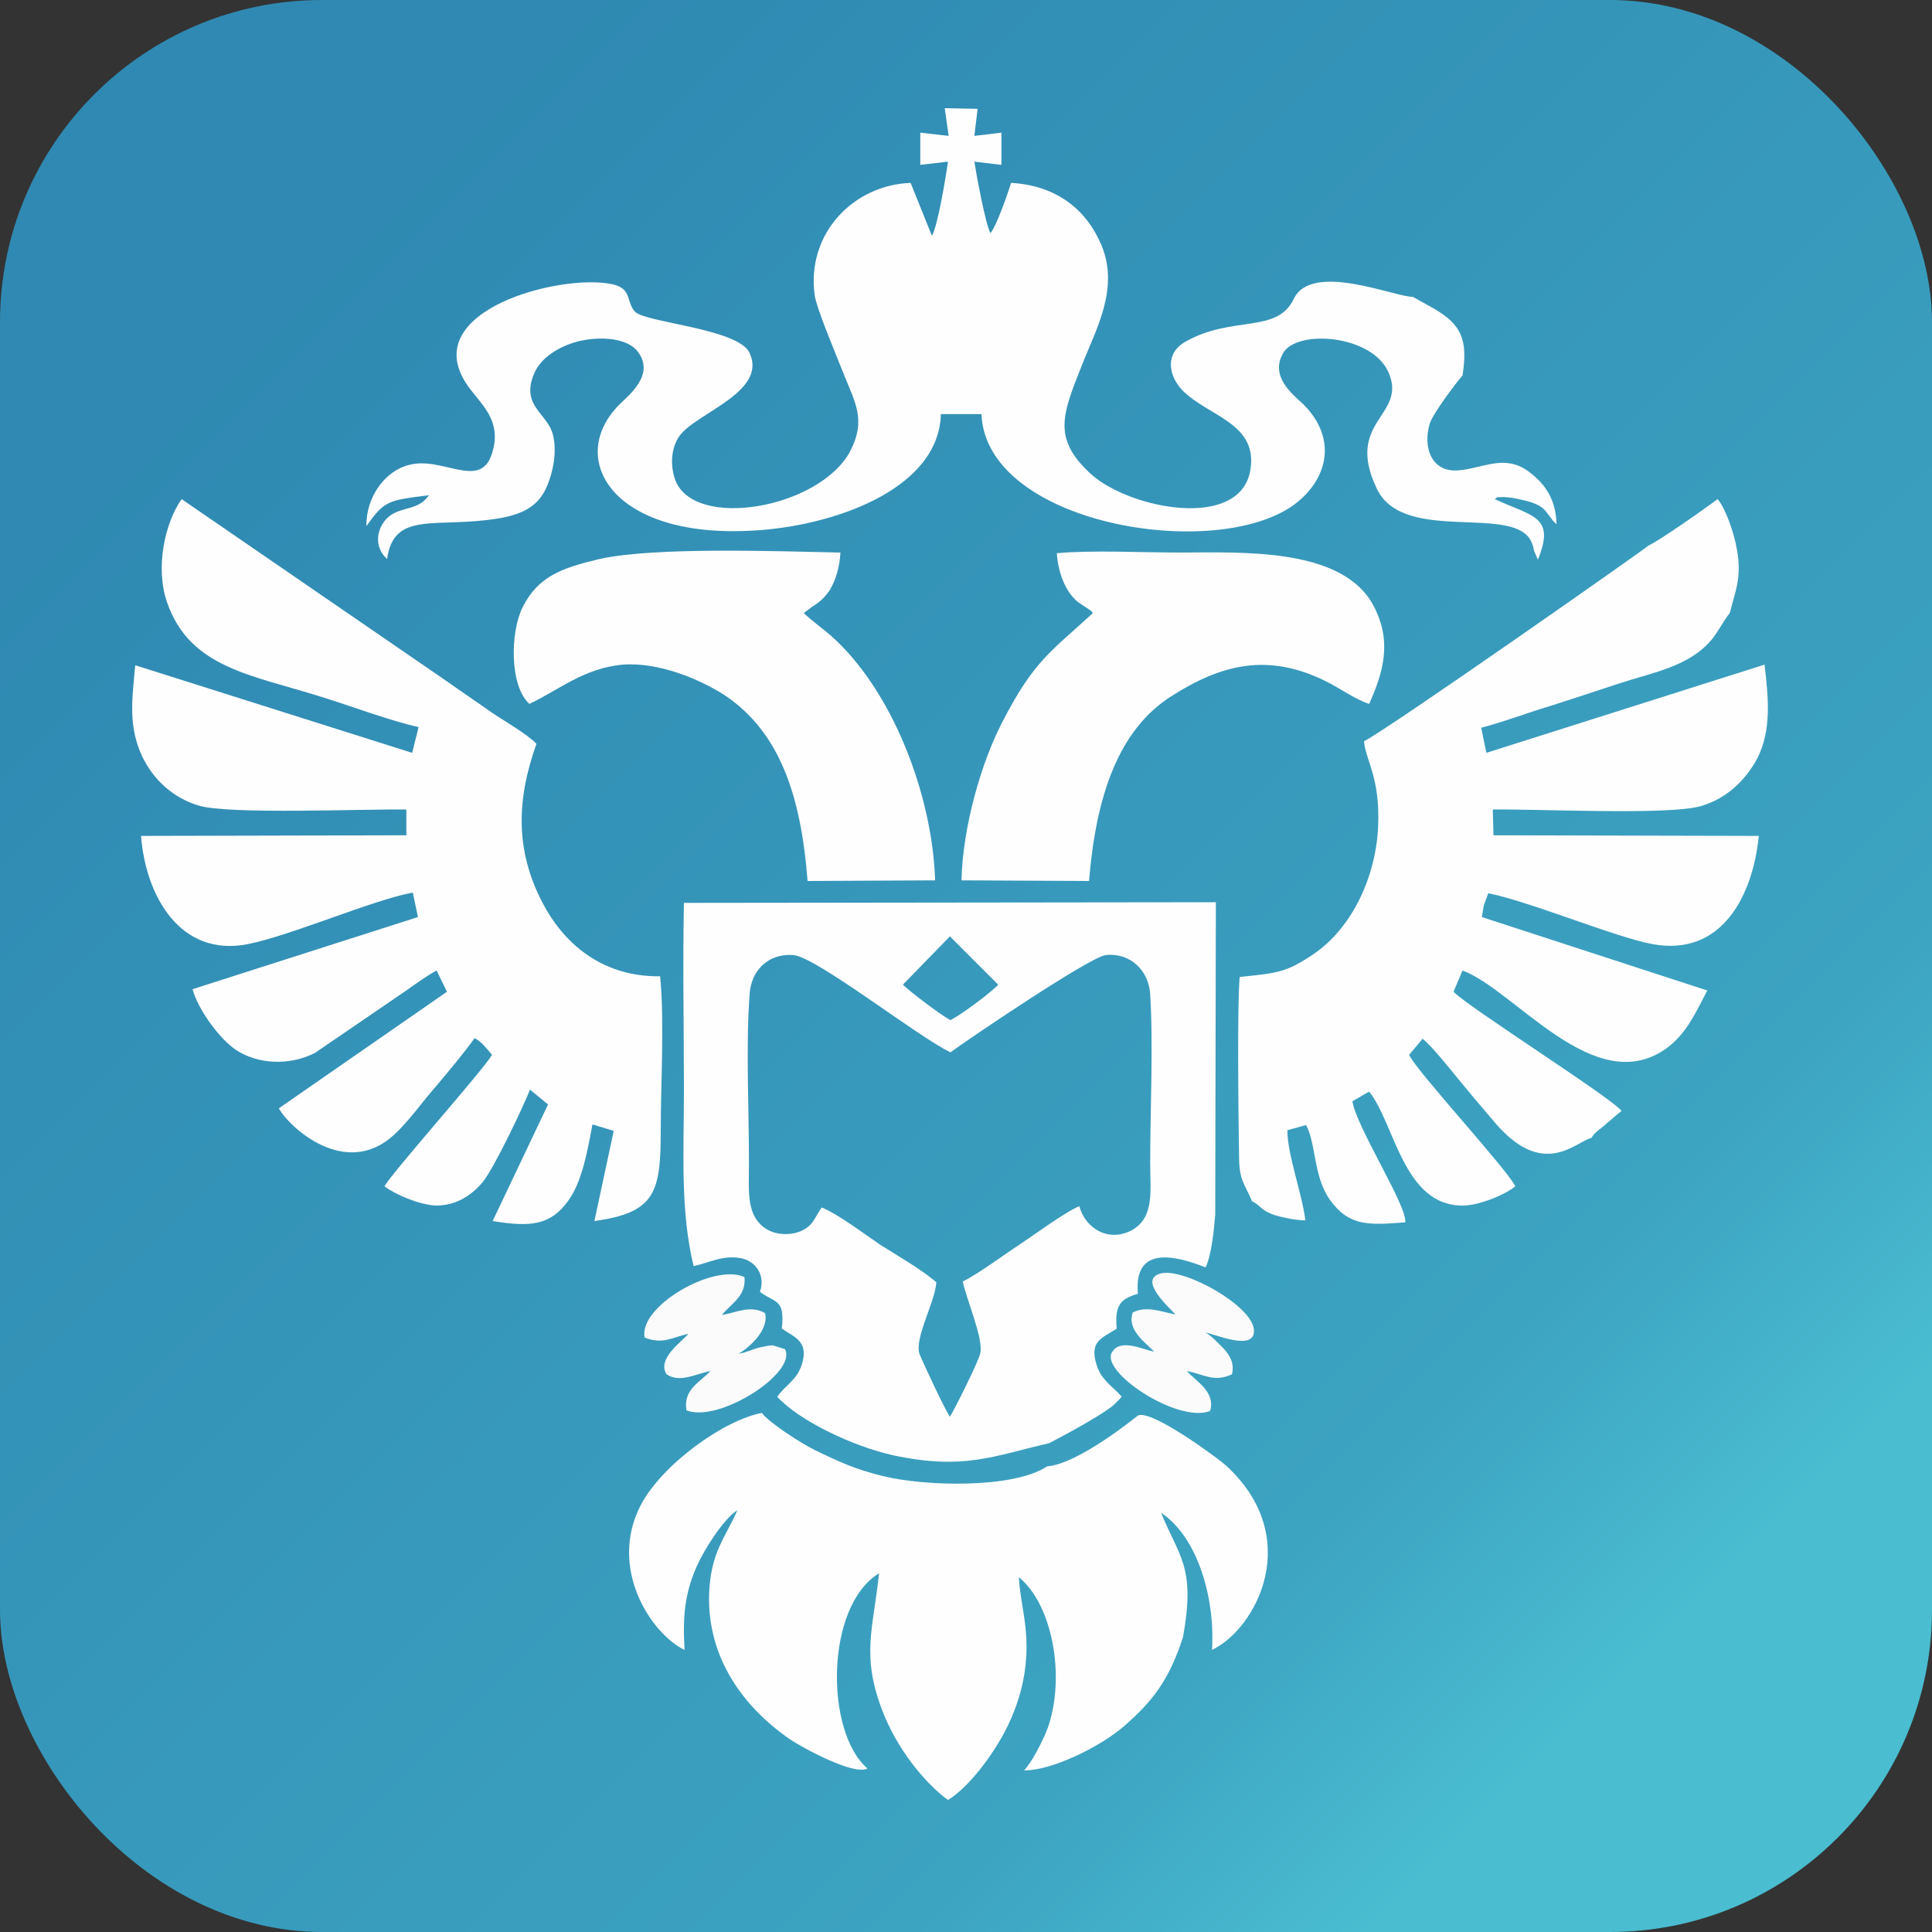 <?xml version="1.0" encoding="UTF-8"?>
<!DOCTYPE svg PUBLIC "-//W3C//DTD SVG 1.1//EN" "http://www.w3.org/Graphics/SVG/1.1/DTD/svg11.dtd">
<!-- Creator: CorelDRAW -->
<svg xmlns="http://www.w3.org/2000/svg" xml:space="preserve" width="30px" height="30px" version="1.1" style="shape-rendering:geometricPrecision; text-rendering:geometricPrecision; image-rendering:optimizeQuality; fill-rule:evenodd; clip-rule:evenodd"
viewBox="0 0 30 30"
 xmlns:xlink="http://www.w3.org/1999/xlink"
 xmlns:xodm="http://www.corel.com/coreldraw/odm/2003">
 <rect x="0" y="0" width="30" height="30" fill="#333333" stroke="none"/>
 <defs>
  <style type="text/css">
   <![CDATA[
    .fil2 {fill:#FBFBFB}
    .fil1 {fill:#FEFEFE}
    .fil0 {fill:url(#id0)}
   ]]>
  </style>
  <linearGradient id="id0" gradientUnits="userSpaceOnUse" x1="4.39" y1="4.39" x2="25.61" y2="25.61">
   <stop offset="0" style="stop-opacity:1; stop-color:#2F89B2"/>
   <stop offset="0.831" style="stop-opacity:1; stop-color:#3CA3C1"/>
   <stop offset="1" style="stop-opacity:1; stop-color:#4ABDD1"/>
  </linearGradient>
 </defs>
 <g id="Слой_x0020_1">
  <g id="_2447306774560">
   <rect class="fil0" width="30" height="30" rx="5" ry="5"/>
   <path class="fil1" d="M6.76 16.88c0.21,-0.25 0.43,-0.51 0.61,-0.76 0.11,0.06 0.16,0.13 0.27,0.26 -0.14,0.24 -1.53,1.8 -1.67,2.04 0.15,0.12 0.54,0.29 0.8,0.3 0.35,0 0.59,-0.2 0.73,-0.37 0.18,-0.23 0.6,-1.11 0.73,-1.43l0.28 0.23 -0.86 1.81c0.6,0.1 0.9,0.06 1.17,-0.31 0.22,-0.3 0.3,-0.77 0.38,-1.19l0.33 0.1 -0.3 1.4c0.95,-0.13 1.03,-0.45 1.03,-1.41 0,-0.72 0.06,-1.71 -0.01,-2.39 -0.94,0.01 -1.52,-0.55 -1.83,-1.15 -0.42,-0.81 -0.4,-1.59 -0.09,-2.46 -0.14,-0.15 -0.51,-0.36 -0.7,-0.49 -0.24,-0.17 -0.45,-0.31 -0.69,-0.48l-4.12 -2.83c-0.26,0.37 -0.41,1.06 -0.23,1.59 0.35,1.04 1.33,1.14 2.43,1.49 0.45,0.14 1.03,0.36 1.48,0.46l-0.1 0.4 -4.3 -1.36c-0.05,0.54 -0.11,0.95 0.11,1.42 0.17,0.35 0.47,0.64 0.88,0.76 0.46,0.14 2.56,0.05 3.22,0.06l0 0.4 -4.12 0.01c0.07,0.92 0.6,1.89 1.66,1.68 0.66,-0.13 1.95,-0.69 2.56,-0.8l0.08 0.38 -3.5 1.12c0.09,0.33 0.43,0.78 0.67,0.94 0.34,0.23 0.84,0.25 1.23,0.05l1.42 -0.97c0.14,-0.1 0.32,-0.23 0.47,-0.31l0.16 0.33 -2.61 1.81c0.15,0.28 1.03,1.11 1.79,0.41 0.22,-0.2 0.43,-0.5 0.64,-0.74z"/>
   <path class="fil1" d="M25.6 8.47c-0.02,0.03 -4.04,2.85 -4.42,3.04 0.03,0.31 0.25,0.56 0.22,1.31 -0.03,0.78 -0.4,1.59 -1.01,2 -0.42,0.28 -0.55,0.29 -1.14,0.35 -0.04,0.45 -0.02,2.14 -0.01,2.78 0,0.39 0.09,0.43 0.2,0.7 0.15,0.08 0.14,0.15 0.36,0.22 0.13,0.04 0.34,0.08 0.47,0.08 -0.05,-0.41 -0.28,-1.02 -0.28,-1.4l0.29 -0.08c0.16,0.29 0.11,0.79 0.37,1.16 0.29,0.4 0.57,0.4 1.17,0.35 0.04,-0.24 -0.76,-1.48 -0.82,-1.88l0.26 -0.15c0.4,0.5 0.53,1.77 1.45,1.77 0.27,0 0.68,-0.18 0.82,-0.3 -0.15,-0.29 -1.52,-1.77 -1.65,-2.04l0.21 -0.25c0.14,0.11 0.42,0.46 0.55,0.62 0.18,0.22 0.34,0.41 0.53,0.63 0.78,0.96 1.29,0.35 1.54,0.29 0.05,-0.07 0.03,-0.05 0.11,-0.12 0.05,-0.04 0.08,-0.06 0.12,-0.1 0.1,-0.08 0.15,-0.13 0.24,-0.2 -0.18,-0.22 -2.38,-1.61 -2.61,-1.85l0.14 -0.33c0.81,0.3 2.04,1.99 3.15,1.22 0.31,-0.22 0.45,-0.52 0.65,-0.91l-3.5 -1.14c0.01,-0.07 0.02,-0.11 0.03,-0.18l0.07 -0.19c0.65,0.13 1.99,0.69 2.55,0.79 1.08,0.2 1.56,-0.76 1.65,-1.68l-4.12 -0.01 -0.01 -0.4c0.7,-0.01 2.71,0.09 3.22,-0.05 0.43,-0.12 0.72,-0.43 0.89,-0.75 0.22,-0.44 0.17,-0.93 0.11,-1.45l-4.32 1.37 -0.08 -0.39c0.35,-0.09 0.74,-0.24 1.08,-0.34 0.37,-0.12 0.71,-0.23 1.07,-0.35 0.52,-0.17 1.08,-0.26 1.43,-0.68 0.1,-0.12 0.2,-0.32 0.28,-0.41 0.09,-0.36 0.19,-0.56 0.11,-0.99 -0.04,-0.24 -0.17,-0.63 -0.3,-0.78 -0.17,0.13 -0.91,0.65 -1.07,0.72z"/>
   <path class="fil1" d="M22.71 5.83c0.09,-0.57 -0.03,-0.79 -0.43,-1.03l-0.34 -0.19c-0.29,0 -1.57,-0.55 -1.85,0.03 -0.26,0.55 -0.96,0.25 -1.69,0.67 -0.31,0.18 -0.26,0.52 -0.04,0.75 0.4,0.41 1.2,0.51 1.05,1.27 -0.19,0.9 -1.86,0.57 -2.46,0.04 -0.62,-0.56 -0.45,-0.94 -0.15,-1.7 0.21,-0.54 0.59,-1.19 0.3,-1.87 -0.22,-0.52 -0.67,-0.92 -1.4,-0.96 -0.04,0.13 -0.22,0.66 -0.32,0.78 -0.08,-0.14 -0.23,-0.97 -0.25,-1.11l0.42 0.05 0 -0.5 -0.42 0.05 0.05 -0.42 -0.51 -0.01 0.06 0.43 -0.44 -0.05 0 0.5 0.43 -0.05c-0.03,0.22 -0.16,1.01 -0.25,1.15l-0.33 -0.82c-0.88,0.03 -1.62,0.78 -1.49,1.74 0.02,0.19 0.35,0.97 0.44,1.2 0.18,0.46 0.37,0.73 0.11,1.23 -0.48,0.89 -2.44,1.23 -2.72,0.43 -0.08,-0.24 -0.05,-0.5 0.07,-0.67 0.26,-0.36 1.37,-0.68 1.09,-1.29 -0.18,-0.38 -1.62,-0.47 -1.78,-0.64 -0.14,-0.15 -0.04,-0.37 -0.37,-0.43 -0.8,-0.16 -2.97,0.41 -2.26,1.53 0.19,0.31 0.6,0.56 0.4,1.13 -0.19,0.53 -0.77,0.01 -1.28,0.15 -0.37,0.09 -0.67,0.5 -0.66,0.95 0.28,-0.4 0.34,-0.4 0.97,-0.48 -0.16,0.24 -0.42,0.17 -0.62,0.33 -0.2,0.17 -0.24,0.47 -0.03,0.66 0.11,-0.76 0.76,-0.47 1.73,-0.63 0.36,-0.06 0.59,-0.18 0.72,-0.43 0.13,-0.25 0.22,-0.69 0.09,-0.97 -0.14,-0.27 -0.44,-0.4 -0.26,-0.84 0.1,-0.25 0.38,-0.43 0.69,-0.51 0.33,-0.08 0.77,-0.06 0.93,0.17 0.26,0.35 -0.15,0.67 -0.28,0.8 -0.84,0.82 -0.16,2.09 2.04,1.97 1.24,-0.06 2.91,-0.63 2.94,-1.81l0.63 0c0.07,1.71 3.62,2.3 4.85,1.41 0.54,-0.4 0.68,-1.04 0.14,-1.57 -0.16,-0.15 -0.51,-0.42 -0.31,-0.78 0.2,-0.38 1.38,-0.3 1.64,0.29 0.3,0.68 -0.69,0.75 -0.18,1.81 0.42,0.88 2.18,0.21 2.41,0.85 0.02,0.04 0.02,0.07 0.03,0.11l0.06 0.14c0.28,-0.68 -0.09,-0.67 -0.67,-0.94 0.05,-0.03 0.01,-0.03 0.11,-0.03 0.01,-0.01 0.14,0.01 0.16,0.01 0.11,0.02 0.2,0.04 0.3,0.07 0.2,0.07 0.21,0.13 0.3,0.24 0.06,0.08 0.04,0.05 0.09,0.1 -0.01,-0.41 -0.2,-0.65 -0.45,-0.83 -0.36,-0.25 -0.67,-0.05 -1.04,-0.01 -0.45,0.06 -0.59,-0.35 -0.48,-0.72 0.05,-0.16 0.42,-0.65 0.51,-0.75z"/>
   <path class="fil1" d="M13.47 27.46c-0.66,-0.56 -0.66,-2.52 0.18,-3.03 -0.09,0.86 -0.28,1.27 0.05,2.13 0.22,0.58 0.65,1.12 1.02,1.39 0.35,-0.21 0.82,-0.84 1.02,-1.36 0.12,-0.3 0.2,-0.64 0.2,-1.02 0,-0.42 -0.1,-0.72 -0.12,-1.08 0.52,0.42 0.73,1.54 0.45,2.34 -0.07,0.19 -0.26,0.56 -0.37,0.66 0.42,0.01 1.2,-0.37 1.57,-0.7 0.42,-0.37 0.68,-0.69 0.9,-1.37 0.2,-1.11 -0.07,-1.25 -0.34,-1.93 0.58,0.39 0.84,1.35 0.79,2.13 0.69,-0.33 1.44,-1.75 0.21,-2.87 -0.11,-0.1 -1.15,-0.87 -1.36,-0.77 -0.04,0.03 -0.92,0.75 -1.41,0.79 -0.53,0.35 -1.91,0.31 -2.55,0.15 -0.42,-0.1 -0.7,-0.23 -1.05,-0.4 -0.21,-0.1 -0.72,-0.43 -0.83,-0.58 -0.59,0.11 -1.55,0.8 -1.88,1.43 -0.51,0.98 0.16,2 0.68,2.25 -0.03,-0.52 0,-0.87 0.19,-1.3 0.11,-0.25 0.41,-0.73 0.63,-0.87 -0.18,0.42 -0.42,0.65 -0.44,1.32 -0.02,0.97 0.52,1.73 1.26,2.24 0.16,0.11 0.99,0.57 1.2,0.45z"/>
   <path class="fil1" d="M14.76 16.34c0.24,-0.18 2.16,-1.48 2.41,-1.51 0.38,-0.04 0.67,0.24 0.69,0.61 0.05,0.81 0,1.78 0,2.61 0,0.44 0.07,0.85 -0.28,1.05 -0.37,0.2 -0.73,-0.03 -0.82,-0.37 -0.19,0.07 -0.71,0.45 -0.92,0.59 -0.26,0.17 -0.65,0.46 -0.89,0.58 0.05,0.26 0.33,0.9 0.27,1.12 -0.03,0.13 -0.4,0.87 -0.47,0.98 -0.08,-0.12 -0.4,-0.8 -0.47,-0.97 -0.09,-0.24 0.24,-0.81 0.26,-1.12 -0.25,-0.21 -0.6,-0.41 -0.87,-0.58 -0.25,-0.17 -0.66,-0.48 -0.91,-0.58 -0.11,0.15 -0.12,0.26 -0.29,0.35 -0.17,0.09 -0.41,0.08 -0.56,-0.01 -0.33,-0.2 -0.28,-0.58 -0.28,-1.04 0,-0.81 -0.05,-1.82 0.01,-2.61 0.02,-0.36 0.28,-0.64 0.68,-0.61 0.36,0.03 1.96,1.29 2.44,1.51zm-0.74 -1.05l0.73 -0.75 0.75 0.75c-0.12,0.13 -0.58,0.47 -0.74,0.55 -0.13,-0.06 -0.64,-0.45 -0.74,-0.55zm2.27 7.12c0,0 0.74,-0.38 1,-0.59l0.11 -0.11c0,-0.01 0.01,-0.02 0.02,-0.02 -0.14,-0.16 -0.32,-0.26 -0.39,-0.49 -0.13,-0.39 0.11,-0.43 0.31,-0.57 -0.03,-0.34 0.04,-0.46 0.33,-0.54 -0.07,-0.75 0.57,-0.6 1.05,-0.41 0.09,-0.18 0.13,-0.57 0.15,-0.82l0.01 -4.85 -8.26 0.01c-0.02,0.96 0,1.94 0,2.91 0,0.95 -0.06,1.86 0.15,2.73 0.24,-0.05 0.46,-0.18 0.75,-0.12 0.22,0.05 0.37,0.27 0.28,0.52 0.24,0.18 0.39,0.1 0.34,0.57 0.18,0.13 0.43,0.19 0.31,0.56 -0.08,0.25 -0.27,0.33 -0.38,0.5 0.34,0.37 1.17,0.77 1.81,0.91 1.09,0.23 1.54,0.01 2.41,-0.19z"/>
   <path class="fil1" d="M12.6 9.43c0.11,-0.07 0.19,-0.13 0.28,-0.26 0.1,-0.16 0.16,-0.38 0.17,-0.59 -0.99,-0.02 -2.87,-0.09 -3.74,0.1 -0.59,0.14 -0.95,0.27 -1.19,0.74 -0.2,0.39 -0.21,1.23 0.1,1.51 0.45,-0.21 0.85,-0.56 1.46,-0.61 0.57,-0.04 1.21,0.24 1.58,0.48 0.86,0.58 1.18,1.58 1.28,2.88l1.98 -0.01c-0.04,-1.33 -0.67,-2.97 -1.63,-3.81 -0.13,-0.11 -0.27,-0.21 -0.41,-0.34l0.12 -0.09z"/>
   <path class="fil1" d="M16.97 9.52c-0.64,0.59 -0.91,0.73 -1.4,1.68 -0.33,0.63 -0.62,1.63 -0.64,2.47l1.98 0.01c0.11,-1.33 0.46,-2.35 1.28,-2.87 0.78,-0.5 1.5,-0.67 2.38,-0.24 0.21,0.1 0.49,0.3 0.69,0.36 0.22,-0.49 0.36,-0.97 0.07,-1.52 -0.48,-0.92 -2.07,-0.83 -3.01,-0.83 -0.6,0 -1.34,-0.04 -1.91,0.01 0.02,0.28 0.12,0.59 0.33,0.76l0.18 0.12c0.05,0.04 0.03,0.02 0.05,0.05z"/>
   <path class="fil2" d="M18.25 20.41c-0.22,-0.04 -0.44,-0.14 -0.66,-0.03 -0.1,0.28 0.22,0.48 0.33,0.61 -0.18,-0.04 -0.51,-0.2 -0.64,-0.01 -0.25,0.29 1,1.13 1.51,0.93 0.09,-0.3 -0.22,-0.46 -0.36,-0.62 0.27,0.05 0.42,0.18 0.7,0.05 0.04,-0.17 -0.03,-0.29 -0.13,-0.4 -0.06,-0.06 -0.23,-0.24 -0.29,-0.25 0.12,0.01 0.8,0.32 0.76,-0.05 -0.04,-0.37 -1.06,-0.94 -1.43,-0.87 -0.41,0.09 0.17,0.58 0.21,0.64z"/>
   <path class="fil2" d="M11.21 20.42c0.14,-0.18 0.38,-0.29 0.35,-0.59 -0.48,-0.22 -1.65,0.46 -1.55,0.94 0.28,0.11 0.42,0 0.68,-0.06 -0.12,0.14 -0.49,0.39 -0.34,0.63 0.21,0.14 0.46,-0.01 0.68,-0.05 -0.14,0.16 -0.43,0.28 -0.37,0.61 0.5,0.2 1.72,-0.58 1.53,-0.95l-0.19 -0.06c-0.06,0 -0.13,0.02 -0.19,0.03 -0.13,0.03 -0.21,0.08 -0.34,0.1 0.08,-0.04 0.48,-0.33 0.41,-0.63 -0.23,-0.13 -0.44,-0.01 -0.67,0.03z"/>
  </g>
 </g>
</svg>
